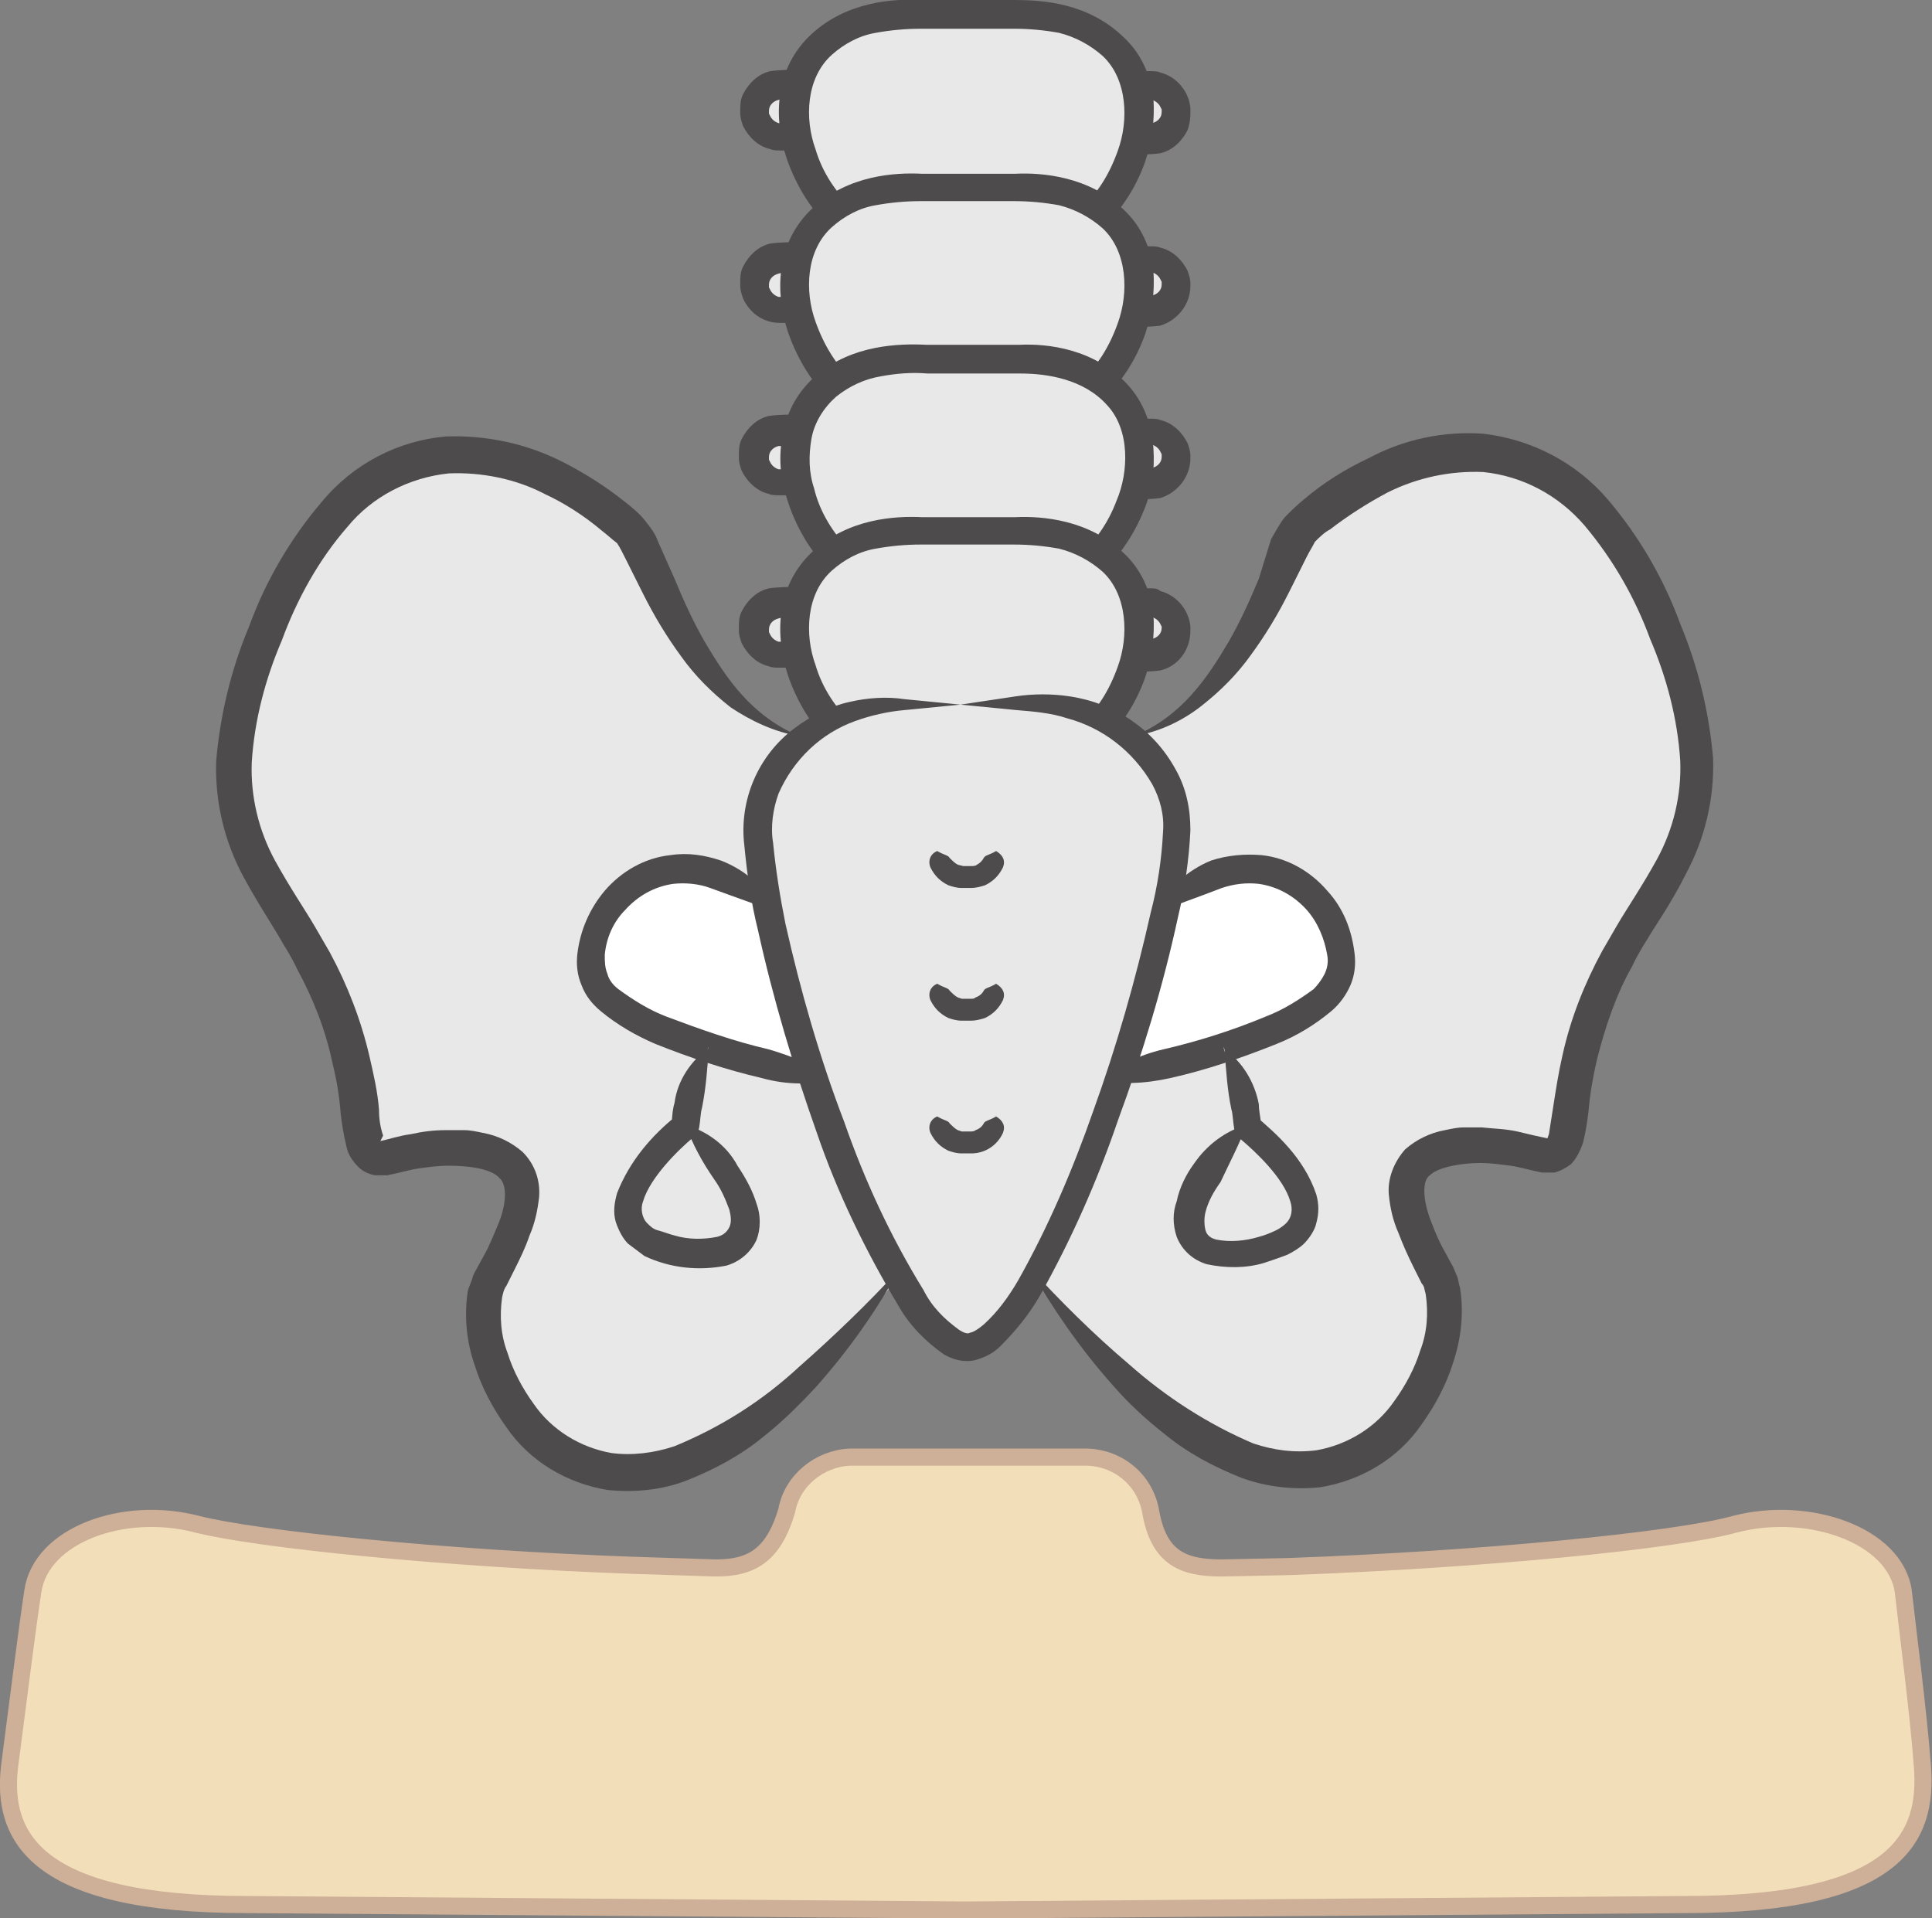 <?xml version="1.0" encoding="utf-8"?>
<!-- Generator: Adobe Illustrator 24.2.3, SVG Export Plug-In . SVG Version: 6.00 Build 0)  -->
<svg version="1.1" id="レイヤー_1" xmlns="http://www.w3.org/2000/svg" xmlns:xlink="http://www.w3.org/1999/xlink" x="0px"
	 y="0px" viewBox="0 0 141.2 140.2" style="enable-background:new 0 0 141.2 140.2;" xml:space="preserve">
<rect x="0" y="0" width="141.2" height="140.2" fill="#808080" stroke="none"/>
<style type="text/css">
	.st0{fill:#E9E8E9;}
	.st1{fill:#4E4B4C;}
	.st2{fill:#FFFFFF;}
	.st3{fill:#F2DFB9;}
	.st4{fill:none;stroke:#CEAF97;stroke-width:1.25;stroke-linecap:round;stroke-linejoin:round;}
</style>
<path class="st0" d="M82.9,53.8c7.7-2,10.8-13.4,12.2-15s17-14.6,25.9,5.7S117,63.5,114.9,81c-0.7,6.1-1.6,2.4-7.7,2.8
	s-4.9,4.5-2,9.7s-7.7,29.2-30-0.8"/>
<path class="st1" d="M82.9,53.8c1.8-0.3,3.5-1.1,4.9-2.2c1.4-1.1,2.6-2.3,3.6-3.7c1.1-1.5,2-3,2.8-4.6l1.3-2.6
	c0.2-0.4,0.4-0.7,0.6-1.1c0.3-0.3,0.7-0.7,1.1-0.9c1.3-1,2.7-1.9,4.2-2.7c2.2-1.1,4.6-1.6,7-1.5c2.9,0.3,5.5,1.7,7.4,3.9
	c2.1,2.5,3.7,5.3,4.8,8.3c1.2,2.8,2,5.8,2.2,8.9c0.1,2.5-0.5,5-1.7,7.2c-1.1,2-2.2,3.6-2.9,4.8c-0.7,1.2-1.1,1.9-1.1,1.9
	c-1.3,2.4-2.3,4.9-2.9,7.6c-0.3,1.3-0.5,2.6-0.7,3.9c-0.1,0.6-0.2,1.3-0.3,1.9c-0.1,0.3-0.2,0.5-0.1,0.4c0.2-0.1,0.3-0.1,0-0.1
	c-0.5-0.1-1.4-0.3-2.2-0.5c-0.9-0.2-1.7-0.2-2.6-0.3c-0.4,0-0.9,0-1.3,0c-0.5,0-0.9,0.1-1.4,0.2c-1.1,0.2-2.1,0.7-2.9,1.4
	c-0.8,0.9-1.3,2.1-1.2,3.3c0.1,1,0.3,1.9,0.7,2.8c0.3,0.8,0.7,1.7,1.1,2.5l0.6,1.2c0.1,0.1,0.2,0.3,0.2,0.4l0.1,0.4
	c0.2,1.4,0.1,2.8-0.4,4.1c-0.4,1.3-1.1,2.6-1.9,3.7c-1.3,1.9-3.4,3.2-5.7,3.6c-1.6,0.2-3.1,0-4.6-0.5c-3.3-1.4-6.4-3.4-9.1-5.8
	c-2.6-2.2-5-4.6-7.3-7.1c1.7,3,3.7,5.9,6,8.5c1.2,1.4,2.5,2.6,3.9,3.7c1.7,1.4,3.6,2.4,5.6,3.2c1.9,0.7,3.9,0.9,5.8,0.7
	c3-0.5,5.7-2.1,7.4-4.6c1-1.4,1.8-2.9,2.3-4.5c0.6-1.8,0.8-3.7,0.5-5.5c-0.1-0.3-0.1-0.5-0.2-0.8c-0.1-0.2-0.2-0.5-0.3-0.7l-0.6-1.1
	c-0.4-0.7-0.7-1.4-1-2.2c-0.6-1.5-0.7-3-0.1-3.4c0.6-0.6,2.3-0.9,3.7-0.9c0.7,0,1.4,0.1,2.2,0.2c0.7,0.1,1.3,0.3,2.3,0.5
	c0.3,0,0.6,0,0.9,0c0.4-0.1,0.8-0.3,1.2-0.6c0.4-0.4,0.7-1,0.9-1.6c0.2-0.8,0.3-1.5,0.4-2.3c0.1-1.2,0.3-2.4,0.6-3.7
	c0.6-2.4,1.4-4.8,2.6-6.9c0,0,0.3-0.7,1-1.8c0.7-1.2,1.8-2.7,2.9-4.9c1.4-2.6,2.1-5.5,2-8.5c-0.3-3.4-1.1-6.7-2.4-9.8
	c-1.2-3.3-3-6.4-5.3-9.1c-2.3-2.7-5.6-4.4-9.1-4.8c-2.9-0.2-5.8,0.4-8.4,1.8c-1.7,0.8-3.3,1.8-4.7,3c-0.5,0.4-0.9,0.8-1.4,1.3
	c-0.4,0.5-0.7,1.1-1,1.6L92,42.3c-0.7,1.7-1.4,3.2-2.2,4.6C88.2,49.6,86.4,52.3,82.9,53.8"/>
<path class="st2" d="M84.5,66.7c8.9-8.2,15.4,1.4,13,5.4S80,79,80,79"/>
<path class="st1" d="M84.5,66.7c1.8-0.7,3-1.1,4.8-1.8c0.9-0.3,1.8-0.4,2.7-0.3c1.4,0.2,2.6,0.9,3.5,1.9c0.8,0.9,1.3,2.1,1.5,3.3
	c0.1,0.5,0,1-0.2,1.4c-0.2,0.4-0.5,0.8-0.8,1.1c-1.1,0.8-2.2,1.5-3.5,2c-2.4,1-4.9,1.8-7.5,2.4c-1.7,0.4-3.4,1.2-4.9,2.2
	c1.8,0.4,3.6,0.3,5.4-0.1c2.7-0.6,5.3-1.5,7.8-2.5c1.5-0.6,2.8-1.4,4-2.4c0.6-0.5,1.1-1.2,1.4-1.9c0.3-0.7,0.4-1.5,0.3-2.3
	c-0.2-1.7-0.8-3.3-2-4.6c-1.2-1.4-2.9-2.4-4.8-2.6c-1.2-0.1-2.5,0-3.7,0.4C86.8,63.6,85.3,64.9,84.5,66.7"/>
<path class="st0" d="M58.4,53.8c-7.7-2-10.8-13.4-12.2-15s-17-14.6-25.9,5.7s4.1,19.1,6.1,36.5c0.7,6.1,1.6,2.4,7.7,2.8
	s4.9,4.5,2,9.7s7.7,29.2,30-0.8"/>
<path class="st1" d="M58.4,53.8c-3.5-1.5-5.3-4.2-6.9-6.9c-0.8-1.4-1.5-2.9-2.2-4.6l-1.2-2.7c-0.2-0.6-0.6-1.1-1-1.6
	c-0.4-0.5-0.9-0.9-1.4-1.3c-1.5-1.2-3.1-2.2-4.7-3c-2.6-1.3-5.5-1.9-8.4-1.8c-3.5,0.3-6.8,2-9.1,4.8c-2.3,2.7-4.1,5.8-5.3,9.1
	c-1.3,3.1-2.1,6.4-2.4,9.8c-0.1,3,0.6,5.9,2,8.5c1.2,2.2,2.3,3.8,2.9,4.9c0.7,1.1,1,1.8,1,1.8c1.2,2.2,2.1,4.5,2.6,6.9
	c0.3,1.2,0.5,2.4,0.6,3.7c0.1,0.8,0.2,1.5,0.4,2.3c0.1,0.6,0.4,1.1,0.9,1.6c0.3,0.3,0.7,0.5,1.2,0.6c0.3,0,0.6,0,0.9,0
	c1-0.2,1.6-0.4,2.3-0.5c0.7-0.1,1.4-0.2,2.2-0.2c1.4,0,3.1,0.2,3.7,0.9c0.6,0.5,0.5,2-0.1,3.4c-0.3,0.7-0.6,1.5-1,2.2l-0.6,1.1
	c-0.1,0.2-0.2,0.3-0.3,0.7c-0.1,0.3-0.2,0.5-0.3,0.8c-0.3,1.9-0.1,3.8,0.5,5.5c0.5,1.6,1.3,3.1,2.3,4.5c1.7,2.5,4.4,4.1,7.4,4.6
	c2,0.2,4,0,5.8-0.7c2-0.8,3.9-1.8,5.6-3.2c1.4-1.1,2.7-2.4,3.9-3.7c2.3-2.6,4.3-5.4,6-8.5c-2.3,2.5-4.8,4.9-7.3,7.1
	c-2.7,2.5-5.7,4.4-9.1,5.8c-1.5,0.5-3.1,0.7-4.6,0.5c-2.3-0.4-4.4-1.7-5.7-3.6c-0.8-1.1-1.5-2.4-1.9-3.7c-0.5-1.3-0.6-2.7-0.4-4.1
	l0.1-0.4c0,0,0.1-0.3,0.2-0.4l0.6-1.2c0.4-0.8,0.8-1.6,1.1-2.5c0.4-0.9,0.6-1.9,0.7-2.8c0.1-1.2-0.3-2.4-1.2-3.3
	c-0.8-0.7-1.8-1.2-2.9-1.4c-0.5-0.1-0.9-0.2-1.4-0.2c-0.5,0-0.9,0-1.3,0c-0.9,0-1.7,0.1-2.6,0.3c-0.8,0.1-1.7,0.4-2.2,0.5
	c-0.1,0.1-0.2-0.1-0.2,0.1c-0.1,0.4-0.2,0.4,0,0.2c0.3-0.3,0.2-0.2,0.2-0.3L28,83c-0.2-0.6-0.3-1.2-0.3-1.9
	c-0.1-1.3-0.4-2.6-0.7-3.9c-0.6-2.6-1.6-5.2-2.9-7.6c0,0-0.4-0.7-1.1-1.9c-0.7-1.2-1.8-2.8-2.9-4.8c-1.2-2.2-1.8-4.7-1.7-7.2
	c0.2-3.1,1-6.1,2.2-8.9c1.1-3,2.7-5.9,4.8-8.3c1.8-2.2,4.5-3.6,7.4-3.9c2.4-0.1,4.9,0.4,7,1.5c1.5,0.7,2.9,1.6,4.2,2.7
	c0.4,0.3,0.7,0.6,1.1,0.9c0.2,0.3,0.4,0.7,0.6,1.1l1.3,2.6c0.8,1.6,1.7,3.1,2.8,4.6c1,1.4,2.2,2.6,3.6,3.7
	C54.9,52.7,56.6,53.5,58.4,53.8"/>
<path class="st2" d="M56.8,66.7c-8.9-8.2-15.4,1.4-13,5.4S61.2,79,61.2,79"/>
<path class="st1" d="M56.8,66.7c-0.8-1.8-2.3-3.1-4.1-3.8c-1.2-0.4-2.4-0.6-3.7-0.4c-1.9,0.2-3.6,1.2-4.8,2.6
	c-1.1,1.3-1.8,2.9-2,4.6c-0.1,0.8,0,1.6,0.3,2.3c0.3,0.8,0.8,1.4,1.4,1.9c1.2,1,2.6,1.8,4,2.4c2.5,1,5.2,1.9,7.8,2.5
	c1.8,0.5,3.6,0.5,5.4,0.1c-1.5-1-3.2-1.7-4.9-2.2c-2.6-0.6-5.1-1.5-7.5-2.4c-1.3-0.5-2.4-1.2-3.5-2c-0.4-0.3-0.7-0.7-0.8-1.1
	c-0.2-0.5-0.2-0.9-0.2-1.4c0.1-1.2,0.6-2.4,1.5-3.3c0.9-1,2.1-1.7,3.5-1.9c0.9-0.1,1.9,0,2.7,0.3C53.8,65.6,55,66,56.8,66.7"/>
<path class="st0" d="M60.8,8.2c0-1.1-0.9-1.9-1.9-1.9c0,0,0,0,0,0h-1.8c-1.1,0-1.9,0.9-1.9,1.9c0,0,0,0,0,0v0c0,1.1,0.9,1.9,1.9,1.9
	c0,0,0,0,0,0h1.8C60,10.1,60.8,9.2,60.8,8.2C60.8,8.2,60.8,8.2,60.8,8.2L60.8,8.2"/>
<path class="st1" d="M60.8,8.2c0.6-0.7,0.5-1.7-0.1-2.4c-0.1-0.1-0.3-0.2-0.4-0.3c-0.2-0.1-0.5-0.2-0.8-0.3c-0.2,0-0.4-0.1-0.6-0.1
	h-0.4c-0.7,0-1.5,0-2.2,0.1c-0.9,0.2-1.6,0.9-2,1.7c-0.2,0.4-0.2,0.8-0.2,1.2l0,0.2c0,0.3,0.1,0.6,0.2,0.9c0.4,0.8,1.1,1.5,2,1.7
	c0.2,0.1,0.5,0.1,0.8,0.1h1.4c0.6,0,1.2-0.1,1.7-0.3c0.8-0.4,1.2-1.4,0.9-2.2C61,8.4,60.9,8.3,60.8,8.2c-0.7,0.7-1.2,0.6-1.5,0.8
	C59.2,9,59.1,9,58.5,9h-1.4l-0.2,0c-0.3-0.1-0.5-0.3-0.6-0.5l-0.1-0.2l0-0.2c0-0.4,0.3-0.7,0.7-0.8c0.2-0.1,1.1,0,1.6,0h0.4l0.2,0
	l0.2,0.1C59.6,7.6,60.1,7.4,60.8,8.2"/>
<path class="st0" d="M60.8,20.8c0-1.1-0.9-1.9-1.9-1.9c0,0,0,0,0,0h-1.8c-1.1,0-1.9,0.9-1.9,1.9c0,0,0,0,0,0v0
	c0,1.1,0.9,1.9,1.9,1.9c0,0,0,0,0,0h1.8C60,22.7,60.8,21.8,60.8,20.8L60.8,20.8"/>
<path class="st1" d="M60.8,20.8c0.6-0.7,0.5-1.7-0.1-2.4c-0.1-0.1-0.3-0.2-0.4-0.3c-0.2-0.1-0.5-0.2-0.8-0.3c-0.2,0-0.4-0.1-0.6-0.1
	h-0.4c-0.7,0-1.5,0-2.2,0.1c-0.9,0.2-1.6,0.9-2,1.7c-0.2,0.4-0.2,0.8-0.2,1.2l0,0.2c0,0.3,0.1,0.6,0.2,0.9c0.5,1.1,1.5,1.8,2.7,1.8
	h1.4c0.6,0,1.2-0.1,1.7-0.3c0.8-0.4,1.2-1.4,0.9-2.2C61,21,60.9,20.9,60.8,20.8c-0.7,0.7-1.2,0.6-1.5,0.8c-0.1,0.1-0.2,0.1-0.8,0.1
	h-1.4l-0.2,0c-0.3-0.1-0.5-0.3-0.6-0.5l-0.1-0.2l0-0.2c0-0.4,0.3-0.7,0.7-0.8c0.2-0.1,1.1,0,1.6,0h0.4l0.2,0l0.2,0.1
	C59.6,20.2,60.1,20,60.8,20.8"/>
<path class="st0" d="M60.8,33.4c0-1.1-0.9-1.9-1.9-1.9c0,0,0,0,0,0h-1.8c-1.1,0-1.9,0.9-1.9,1.9c0,0,0,0,0,0v0
	c0,1.1,0.9,1.9,1.9,1.9c0,0,0,0,0,0h1.8C60,35.3,60.8,34.4,60.8,33.4C60.8,33.4,60.8,33.4,60.8,33.4L60.8,33.4"/>
<path class="st1" d="M60.8,33.4c0.6-0.7,0.5-1.7-0.1-2.4c-0.1-0.1-0.3-0.2-0.5-0.3c-0.2-0.1-0.5-0.2-0.8-0.3c-0.2,0-0.4-0.1-0.6-0.1
	h-0.4c-0.7,0-1.5,0-2.2,0.1c-0.9,0.2-1.6,0.9-2,1.7c-0.2,0.4-0.2,0.8-0.2,1.2l0,0.2c0,0.3,0.1,0.6,0.2,0.9c0.4,0.8,1.1,1.5,2,1.7
	c0.2,0.1,0.5,0.1,0.8,0.1h1.4c0.6,0,1.2-0.1,1.7-0.3c0.8-0.4,1.2-1.4,0.9-2.2C61,33.6,60.9,33.5,60.8,33.4c-0.7,0.7-1.2,0.6-1.5,0.8
	c-0.1,0.1-0.2,0.1-0.8,0.1h-1.4l-0.2,0c-0.3-0.1-0.5-0.3-0.6-0.5l-0.1-0.2l0-0.2c0-0.4,0.3-0.7,0.7-0.8c0.5,0,1.1,0,1.6,0h0.4l0.2,0
	l0.2,0.1C59.6,32.8,60.1,32.6,60.8,33.4"/>
<path class="st0" d="M60.8,46c0-1.1-0.9-1.9-1.9-1.9c0,0,0,0,0,0h-1.8c-1.1,0-1.9,0.9-1.9,1.9c0,0,0,0,0,0v0c0,1.1,0.9,1.9,1.9,1.9
	c0,0,0,0,0,0h1.8C60,47.9,60.8,47,60.8,46L60.8,46"/>
<path class="st1" d="M60.8,46c0.6-0.7,0.5-1.7-0.1-2.4c-0.1-0.1-0.3-0.2-0.5-0.3c-0.2-0.1-0.5-0.2-0.8-0.3c-0.2,0-0.4-0.1-0.6-0.1
	h-0.4c-0.7,0-1.5,0-2.2,0.1c-0.9,0.2-1.6,0.9-2,1.7c-0.2,0.4-0.2,0.8-0.2,1.2l0,0.2c0,0.3,0.1,0.6,0.2,0.9c0.4,0.8,1.1,1.5,2,1.7
	c0.2,0.1,0.5,0.1,0.8,0.1h1.4c0.6,0,1.2-0.1,1.7-0.3c0.8-0.4,1.2-1.4,0.9-2.2C61,46.2,60.9,46.1,60.8,46c-0.7,0.7-1.2,0.6-1.5,0.8
	c-0.1,0.1-0.2,0.1-0.8,0.1h-1.4l-0.2,0c-0.3-0.1-0.5-0.3-0.6-0.5l-0.1-0.2l0-0.2c0-0.4,0.3-0.7,0.7-0.8c0.2-0.1,1.1,0,1.6,0h0.4
	l0.2,0l0.2,0.1C59.6,45.4,60.1,45.2,60.8,46"/>
<path class="st0" d="M82.2,6.2h1.8c1.1,0,1.9,0.9,1.9,1.9c0,0,0,0,0,0v0c0,1.1-0.9,1.9-1.9,1.9h-1.8c-1.1,0-1.9-0.9-1.9-1.9
	c0,0,0,0,0,0v0C80.3,7.1,81.2,6.2,82.2,6.2L82.2,6.2z"/>
<path class="st1" d="M80.3,8.2c-0.6,0.7-0.5,1.7,0.1,2.4c0.1,0.1,0.3,0.2,0.4,0.3c0.2,0.1,0.5,0.2,0.8,0.3c0.2,0,0.4,0.1,0.6,0.1
	h0.4c0.7,0,1.5,0,2.2-0.1c0.9-0.2,1.6-0.9,2-1.7C87,8.9,87,8.5,87,8.1l0-0.2c-0.1-1.2-1-2.3-2.2-2.6c-0.2-0.1-0.5-0.1-0.8-0.1h-1.4
	c-0.6,0-1.2,0.1-1.7,0.3c-0.8,0.4-1.2,1.3-0.9,2.2C80.1,7.9,80.2,8,80.3,8.2c0.7-0.7,1.2-0.6,1.5-0.8c0.1,0,0.2-0.1,0.8-0.1h1.4
	l0.2,0c0.3,0.1,0.5,0.3,0.6,0.5L84.9,8l0,0.2c0,0.4-0.3,0.7-0.7,0.8c-0.2,0.1-1.1,0-1.6,0h-0.4l-0.2,0l-0.2-0.1
	C81.5,8.7,81.1,8.9,80.3,8.2"/>
<path class="st0" d="M82.2,18.8h1.8c1.1,0,1.9,0.9,1.9,1.9v0c0,1.1-0.9,1.9-1.9,1.9h-1.8c-1.1,0-1.9-0.9-1.9-1.9v0
	C80.3,19.7,81.2,18.8,82.2,18.8z"/>
<path class="st1" d="M80.3,20.8c-0.6,0.7-0.5,1.7,0.1,2.4c0.1,0.1,0.3,0.2,0.4,0.3c0.2,0.1,0.5,0.2,0.8,0.3c0.2,0,0.4,0.1,0.6,0.1
	h0.4c0.7,0,1.5,0,2.2-0.1c1.3-0.4,2.2-1.6,2.2-2.9l0-0.2c0-0.3-0.1-0.6-0.2-0.9c-0.4-0.8-1.1-1.5-2-1.7c-0.2-0.1-0.5-0.1-0.8-0.1
	h-1.4c-0.6,0-1.2,0.1-1.7,0.3c-0.8,0.4-1.2,1.3-0.9,2.2C80.1,20.5,80.2,20.6,80.3,20.8c0.7-0.7,1.2-0.6,1.5-0.8
	c0.1,0,0.2-0.1,0.8-0.1h1.4l0.2,0c0.3,0.1,0.5,0.3,0.6,0.5l0.1,0.2l0,0.2c0,0.4-0.3,0.7-0.7,0.8c-0.5,0-1.1,0-1.6,0h-0.4l-0.2,0
	l-0.2-0.1C81.5,21.3,81.1,21.5,80.3,20.8"/>
<path class="st0" d="M82.2,31.4h1.8c1.1,0,1.9,0.9,1.9,1.9v0c0,1.1-0.9,1.9-1.9,1.9h-1.8c-1.1,0-1.9-0.9-1.9-1.9v0
	C80.3,32.3,81.2,31.4,82.2,31.4z"/>
<path class="st1" d="M80.3,33.4c-0.6,0.7-0.5,1.7,0.1,2.4c0.1,0.1,0.3,0.2,0.4,0.3c0.2,0.1,0.5,0.2,0.8,0.3c0.2,0,0.4,0.1,0.6,0.1
	h0.4c0.7,0,1.5,0,2.2-0.1c1.3-0.4,2.2-1.6,2.2-2.9l0-0.2c0-0.3-0.1-0.6-0.2-0.9c-0.4-0.8-1.1-1.5-2-1.7c-0.2-0.1-0.5-0.1-0.8-0.1
	h-1.4c-0.6,0-1.2,0.1-1.7,0.3c-0.8,0.4-1.2,1.3-0.9,2.2C80.1,33.1,80.2,33.2,80.3,33.4c0.7-0.7,1.2-0.6,1.5-0.8
	c0.1,0,0.2-0.1,0.8-0.1h1.4l0.2,0c0.3,0.1,0.5,0.3,0.6,0.5l0.1,0.2l0,0.2c0,0.4-0.3,0.7-0.7,0.8c-0.5,0-1.1,0-1.6,0h-0.4l-0.2,0
	l-0.2-0.1C81.5,33.9,81.1,34.1,80.3,33.4"/>
<path class="st0" d="M82.2,44h1.8c1.1,0,1.9,0.9,1.9,1.9v0c0,1.1-0.9,1.9-1.9,1.9l0,0h-1.8c-1.1,0-1.9-0.9-1.9-1.9c0,0,0,0,0,0v0
	C80.3,44.9,81.2,44,82.2,44L82.2,44z"/>
<path class="st1" d="M80.3,46c-0.6,0.7-0.5,1.7,0.1,2.4c0.1,0.1,0.3,0.2,0.4,0.3c0.2,0.1,0.5,0.2,0.8,0.3c0.2,0,0.4,0.1,0.6,0.1h0.4
	c0.7,0,1.5,0,2.2-0.1c1.3-0.3,2.2-1.5,2.2-2.9l0-0.3c-0.1-1.2-1-2.3-2.2-2.6C84.6,43,84.3,43,84.1,43h-1.4c-0.6,0-1.2,0.1-1.7,0.3
	c-0.8,0.4-1.2,1.3-0.9,2.2C80.1,45.7,80.2,45.8,80.3,46c0.7-0.7,1.2-0.6,1.5-0.8c0.1,0,0.2-0.1,0.8-0.1h1.4l0.2,0
	c0.3,0.1,0.5,0.3,0.6,0.5l0.1,0.2l0,0.1c0,0.4-0.3,0.7-0.7,0.8c-0.5,0-1.1,0-1.6,0h-0.4l-0.2,0l-0.2-0.1
	C81.5,46.5,81.1,46.7,80.3,46"/>
<path class="st0" d="M70.6,18.1h-4c-4.7,0-8.5-5.2-8.5-9.9V8.1c0-4.7,3.8-7.1,8.5-7.1h8.2c4.7,0,8.5,2.4,8.5,7.1v0.1
	c0,4.7-3.8,9.9-8.5,9.9H70.6"/>
<path class="st1" d="M70.6,18.1c-1.6-0.3-3-0.6-4.4-0.8c-1.4-0.3-2.7-1-3.8-2c-1.3-1.2-2.3-2.7-2.8-4.4c-0.8-2.2-0.7-5.2,1.2-6.9
	c0.9-0.8,2-1.4,3.2-1.6c1.1-0.2,2.2-0.3,3.3-0.3h3.4h3.4c1.1,0,2.2,0.1,3.3,0.3c1.2,0.3,2.3,0.9,3.2,1.7c1.8,1.7,1.9,4.7,1.1,6.9
	c-0.6,1.7-1.5,3.2-2.8,4.3c-1.1,1-2.4,1.7-3.8,2C73.6,17.5,72.2,17.8,70.6,18.1c1.5,0.3,3,0.6,4.5,0.8c1.9,0.1,3.7-0.6,5.1-1.9
	c1.6-1.4,2.8-3.2,3.5-5.2c0.5-1.5,0.7-3,0.6-4.6c-0.2-1.7-0.9-3.3-2.2-4.5C79.5,0.2,76.2,0,74.1,0h-3.4h-3.4c-2-0.1-5.4,0.1-8,2.5
	c-1.3,1.2-2.1,2.8-2.3,4.5c-0.2,1.5,0,3.1,0.5,4.6c0.7,2,1.8,3.8,3.4,5.3c1.4,1.3,3.2,2,5.1,2C67.6,18.7,69.1,18.4,70.6,18.1"/>
<path class="st0" d="M70.6,30.7h-4c-4.7,0-8.5-5.2-8.5-9.9v0c0-4.7,3.8-7.1,8.5-7.1h8.2c4.7,0,8.5,2.4,8.5,7.1v0
	c0,4.7-3.8,9.9-8.5,9.9H70.6"/>
<path class="st1" d="M70.6,30.7c-1.6-0.3-3-0.6-4.4-0.8c-1.4-0.3-2.7-1-3.8-2c-1.3-1.2-2.2-2.7-2.8-4.4c-0.8-2.2-0.7-5.2,1.2-6.9
	c0.9-0.8,2-1.4,3.2-1.6c1.1-0.2,2.2-0.3,3.3-0.3h3.4h3.4c1.1,0,2.2,0.1,3.3,0.3c1.2,0.3,2.3,0.9,3.2,1.7c1.8,1.7,1.9,4.7,1.1,6.9
	c-0.6,1.7-1.5,3.2-2.8,4.3c-1.1,1-2.4,1.7-3.8,2C73.6,30.1,72.2,30.3,70.6,30.7c1.5,0.3,3,0.6,4.5,0.8c1.9,0.1,3.7-0.6,5.1-1.9
	c1.6-1.4,2.8-3.2,3.5-5.2c0.5-1.5,0.7-3,0.6-4.6c-0.2-1.7-0.9-3.3-2.2-4.5c-2.5-2.4-5.9-2.7-7.9-2.6h-3.4h-3.4c-2-0.1-5.4,0.1-8,2.5
	c-1.3,1.2-2.1,2.8-2.3,4.5c-0.2,1.5,0,3.1,0.5,4.6c0.7,2,1.8,3.8,3.4,5.3c1.4,1.3,3.2,2,5.1,2C67.6,31.2,69.1,31,70.6,30.7"/>
<path class="st0" d="M70.2,43.2h-3.6c-4.7,0-8.5-5.2-8.5-9.9v-0.1c0-4.7,3.8-7.1,8.5-7.1h8.2c4.7,0,8.5,2.4,8.5,7.1v0.1
	c0,4.7-3.8,9.9-8.5,9.9H70.2"/>
<path class="st1" d="M70.2,43.2l-2.3-0.4c-0.7-0.1-1.5-0.2-2.1-0.4c-1.4-0.4-2.7-1.2-3.7-2.2c-1.2-1.2-2.2-2.8-2.6-4.5
	c-0.4-1.2-0.4-2.4-0.2-3.6c0.2-1.2,0.9-2.3,1.8-3.1c1-0.8,2.1-1.3,3.3-1.5c1.1-0.2,2.2-0.3,3.4-0.2h3.4h3.4c1.9,0,4.6,0.4,6.3,2.3
	c1.7,1.8,1.6,4.9,0.7,7c-0.6,1.6-1.6,3.1-3,4.2c-1.1,0.9-2.5,1.5-3.9,1.7C73.2,42.7,71.8,42.9,70.2,43.2c1.6,0.3,3,0.6,4.5,0.8
	c1.9,0.2,3.8-0.4,5.2-1.6c1.6-1.3,2.9-3.1,3.7-5.1c0.6-1.4,0.8-3,0.7-4.5c-0.1-1.7-0.7-3.4-1.9-4.7c-2.4-2.6-5.8-3-7.9-2.9h-3.4
	h-3.4c-2-0.1-5.4,0-8,2.2c-1.3,1.1-2.2,2.6-2.5,4.4c-0.3,1.5-0.2,3.1,0.3,4.6c0.6,2,1.7,3.9,3.2,5.4c1.3,1.3,3.1,2.2,4.9,2.3
	c0.8,0,1.5-0.1,2.3-0.3L70.2,43.2z"/>
<path class="st0" d="M70.6,55.8h-4c-4.7,0-8.5-5.2-8.5-9.9v-0.1c0-4.7,3.8-7.1,8.5-7.1h8.2c4.7,0,8.5,2.4,8.5,7.1v0.1
	c0,4.7-3.8,9.9-8.5,9.9H70.6"/>
<path class="st1" d="M70.6,55.8c-1.6-0.3-3-0.6-4.4-0.8c-1.4-0.3-2.7-1-3.8-2c-1.3-1.2-2.3-2.7-2.8-4.4c-0.8-2.2-0.7-5.2,1.2-6.9
	c0.9-0.8,2-1.4,3.2-1.6c1.1-0.2,2.2-0.3,3.3-0.3h3.4h3.4c1.1,0,2.2,0.1,3.3,0.3c1.2,0.3,2.3,0.9,3.2,1.7c1.8,1.7,1.9,4.7,1.1,6.9
	c-0.6,1.7-1.5,3.2-2.8,4.3c-1.1,1-2.4,1.7-3.8,2C73.6,55.3,72.2,55.5,70.6,55.8c1.5,0.3,3,0.6,4.5,0.8c1.9,0.1,3.7-0.6,5.1-1.9
	c1.6-1.4,2.8-3.2,3.5-5.2c0.5-1.5,0.7-3,0.6-4.6c-0.2-1.7-0.9-3.3-2.2-4.5c-2.5-2.4-5.9-2.7-7.9-2.6h-3.4h-3.4c-2-0.1-5.4,0.1-8,2.5
	c-1.3,1.2-2.1,2.8-2.3,4.5c-0.2,1.5,0,3.1,0.5,4.6c0.7,2,1.8,3.8,3.4,5.3c1.4,1.3,3.2,2,5.1,2C67.6,56.4,69.1,56.2,70.6,55.8"/>
<path class="st0" d="M70.2,51.5h5.5c5.7,0,10.3,4.1,10.3,9v0.1c0,7.9-9.6,37.9-15.3,37.9S55.3,70,55.3,60.5v-0.1c0-4.9,4.6-9,10.3-9
	H70.2"/>
<path class="st1" d="M70.2,51.5l4.1,0.4c1.2,0.1,2.5,0.2,3.7,0.6c2.6,0.7,4.8,2.4,6.2,4.8c0.6,1.1,0.9,2.3,0.8,3.5
	c-0.1,2-0.4,4-0.9,5.9c-1.1,4.9-2.5,9.8-4.2,14.5c-1.5,4.3-3.3,8.5-5.5,12.4c-0.7,1.2-1.5,2.3-2.5,3.2c-0.7,0.6-1,0.6-1,0.6
	c0,0-0.2,0.2-0.8-0.2c-1.1-0.8-2-1.7-2.6-2.9c-2.4-3.9-4.3-8-5.8-12.3c-1.8-4.7-3.2-9.6-4.3-14.5c-0.4-2-0.7-3.9-0.9-5.9
	c-0.2-1.2,0-2.5,0.4-3.6c1.1-2.5,3.1-4.4,5.6-5.3c1.1-0.4,2.4-0.7,3.6-0.8L70.2,51.5l-4.1-0.4c-1.3-0.2-2.7-0.1-4,0.2
	c-1.4,0.3-2.8,1-4,1.9c-2.7,2-4.1,5.3-3.7,8.6c0.2,2.1,0.5,4.2,1,6.2c1.1,5,2.6,10,4.3,14.8c1.5,4.4,3.6,8.7,6,12.7
	c0.8,1.4,2,2.6,3.3,3.5c0.7,0.4,1.5,0.6,2.3,0.4c0.7-0.2,1.3-0.5,1.8-1c1.1-1.1,2.1-2.3,2.9-3.7c2.3-4.1,4.2-8.4,5.7-12.8
	C83.5,77,85,72.1,86.1,67c0.5-2.1,0.8-4.2,0.9-6.3c0-1.6-0.3-3.1-1.1-4.5c-1.6-2.9-4.4-4.8-7.7-5.3c-1.3-0.2-2.7-0.2-4,0L70.2,51.5z
	"/>
<path class="st0" d="M68.5,62.2L68.5,62.2c0,1.1,0.9,1.9,1.9,1.9h0.4c1.1,0,1.9-0.9,1.9-1.9c0,0,0,0,0,0v0"/>
<path class="st1" d="M68.5,62.2c-0.5,0.2-0.7,0.7-0.5,1.2c0,0,0,0,0,0c0.3,0.6,0.7,1,1.3,1.3c0.3,0.1,0.6,0.2,1,0.2h0.4H71
	c0.3,0,0.7-0.1,1-0.2c0.6-0.3,1-0.7,1.3-1.3c0.2-0.5,0-0.9-0.5-1.2c-0.5,0.3-0.8,0.3-0.9,0.5c-0.1,0.2-0.3,0.4-0.5,0.5
	c-0.1,0.1-0.3,0.1-0.4,0.1l-0.3,0l-0.3,0L70,63.2c-0.2-0.1-0.4-0.3-0.6-0.5C69.3,62.5,69,62.5,68.5,62.2"/>
<path class="st0" d="M68.5,71.9L68.5,71.9c0,1.1,0.9,1.9,1.9,1.9h0.4c1.1,0,1.9-0.9,1.9-1.9l0,0v0"/>
<path class="st1" d="M68.5,71.9c-0.5,0.2-0.7,0.7-0.5,1.2c0,0,0,0,0,0c0.3,0.6,0.7,1,1.3,1.3c0.3,0.1,0.6,0.2,1,0.2h0.4H71
	c0.3,0,0.7-0.1,1-0.2c0.6-0.3,1-0.7,1.3-1.3c0.2-0.5,0-0.9-0.5-1.2c-0.5,0.3-0.8,0.3-0.9,0.5c-0.1,0.2-0.3,0.4-0.6,0.5
	C71.2,73,71.1,73,70.9,73l-0.3,0l-0.3,0L70,72.9c-0.2-0.1-0.4-0.3-0.6-0.5C69.3,72.2,69,72.2,68.5,71.9"/>
<path class="st0" d="M68.5,81.6L68.5,81.6c0,1.1,0.9,1.9,1.9,1.9h0.4c1.1,0,1.9-0.9,1.9-1.9l0,0v0"/>
<path class="st1" d="M68.5,81.6c-0.5,0.2-0.7,0.7-0.5,1.2c0,0,0,0,0,0c0.3,0.6,0.7,1,1.3,1.3c0.3,0.1,0.6,0.2,1,0.2h0.4H71
	c1,0,1.9-0.6,2.3-1.5c0.2-0.5,0-0.9-0.5-1.2c-0.5,0.3-0.8,0.3-0.9,0.5c-0.1,0.2-0.3,0.4-0.6,0.5c-0.1,0.1-0.3,0.1-0.4,0.1l-0.3,0
	l-0.3,0L70,82.6c-0.2-0.1-0.4-0.3-0.6-0.5C69.3,81.9,69,81.9,68.5,81.6"/>
<path class="st0" d="M91.1,82.2c-6.5,6.1-5.2,10.5,0.7,9.1C100.1,89.2,91.1,82.2,91.1,82.2c-0.2-2-0.8-3.9-1.7-5.7"/>
<path class="st1" d="M91.1,82.2c-1.6,0.5-2.9,1.5-3.8,2.8c-0.6,0.8-1.1,1.8-1.3,2.8c-0.3,0.8-0.3,1.7,0,2.6c0.4,1,1.2,1.7,2.2,2
	c1.4,0.3,2.9,0.3,4.2-0.1c0.6-0.2,1.2-0.4,1.7-0.6c0.4-0.2,0.9-0.5,1.2-0.8c0.4-0.4,0.8-1,0.9-1.5c0.2-0.7,0.2-1.4,0-2.1
	c-0.9-2.7-3-4.5-4.4-5.7l0.4,0.7c-0.1-0.7-0.2-1.2-0.2-1.6c-0.3-1.6-1.2-3.1-2.5-4c0.1,1.5,0.2,3,0.5,4.4c0.1,0.3,0.1,0.8,0.2,1.4
	l0.1,0.4l0.3,0.3c1.2,1,3.2,2.9,3.7,4.6c0.2,0.6,0.1,1.2-0.3,1.6c-0.2,0.2-0.5,0.4-0.7,0.5c-0.4,0.2-0.9,0.4-1.3,0.5
	c-1,0.3-2.1,0.4-3.1,0.2c-0.4-0.1-0.7-0.3-0.8-0.7c-0.1-0.4-0.1-0.9,0-1.3c0.2-0.8,0.6-1.5,1.1-2.2C89.9,84.9,90.6,83.6,91.1,82.2"
	/>
<path class="st0" d="M50.1,82.2c6.5,6.1,5.2,10.4-0.7,9.1C41.1,89.5,50.1,82.2,50.1,82.2c0.2-2,0.8-3.9,1.7-5.7"/>
<path class="st1" d="M50.1,82.2c0.5,1.4,1.2,2.7,2.1,4c0.5,0.7,0.8,1.4,1.1,2.2c0.1,0.4,0.2,0.9,0,1.3c-0.2,0.4-0.5,0.6-0.9,0.7
	c-1,0.2-2.1,0.2-3.1-0.1c-0.4-0.1-0.9-0.3-1.3-0.4c-0.3-0.1-0.5-0.3-0.7-0.5c-0.4-0.4-0.5-1.1-0.3-1.6c0.5-1.7,2.5-3.7,3.7-4.7
	l0.3-0.3l0.1-0.4c0.1-0.6,0.1-1.1,0.2-1.4c0.3-1.5,0.4-2.9,0.5-4.4c-1.3,0.9-2.3,2.4-2.5,4c-0.1,0.3-0.2,0.9-0.2,1.6l0.4-0.7
	c-1.9,1.5-3.5,3.4-4.4,5.7c-0.2,0.7-0.3,1.4-0.1,2.1c0.2,0.6,0.5,1.2,0.9,1.6c0.4,0.3,0.8,0.6,1.2,0.9c1.9,0.9,4,1.1,6,0.7
	c1-0.3,1.8-1,2.2-1.9c0.3-0.8,0.3-1.8,0-2.6c-0.3-1-0.8-1.9-1.4-2.8C53.1,83.7,51.7,82.7,50.1,82.2"/>
<path class="st3" d="M94.1,114.5l-4.8,0.1c-2.8,0-4.6-0.7-5.2-4.1c-0.4-2.3-2.3-3.9-4.6-4H62.1c-2.2,0.1-4.2,1.7-4.6,3.9
	c-1,3.4-2.7,4.2-5.2,4.2l-6.2-0.2c-13.7-0.5-27.4-1.9-31.7-3C9,110,3,112.2,2.4,116.3c-0.4,2.6-1.1,8.2-1.7,12.8
	c-0.6,5.1,1.8,10.1,17.3,10.1l52.6,0.4l52.6-0.4c15.5,0,17.7-4.9,17.3-10.1c-0.3-4-1.1-10.1-1.4-12.8c-0.6-4.1-6.9-6.3-12.3-4.9
	C122.5,112.6,108.2,114,94.1,114.5"/>
<path class="st4" d="M94.1,114.5l-4.8,0.1c-2.8,0-4.6-0.7-5.2-4.1c-0.4-2.3-2.3-3.9-4.6-4H62.1c-2.2,0.1-4.2,1.7-4.6,3.9
	c-1,3.4-2.7,4.2-5.2,4.2l-6.2-0.2c-13.7-0.5-27.4-1.9-31.7-3C9,110,3,112.2,2.4,116.3c-0.4,2.6-1.1,8.2-1.7,12.8
	c-0.6,5.1,1.8,10.1,17.3,10.1l52.6,0.4l52.6-0.4c15.5,0,17.7-4.9,17.3-10.1c-0.3-4-1.1-10.1-1.4-12.8c-0.6-4.1-6.9-6.3-12.3-4.9
	C122.5,112.6,108.2,114,94.1,114.5L94.1,114.5z"/>
</svg>
